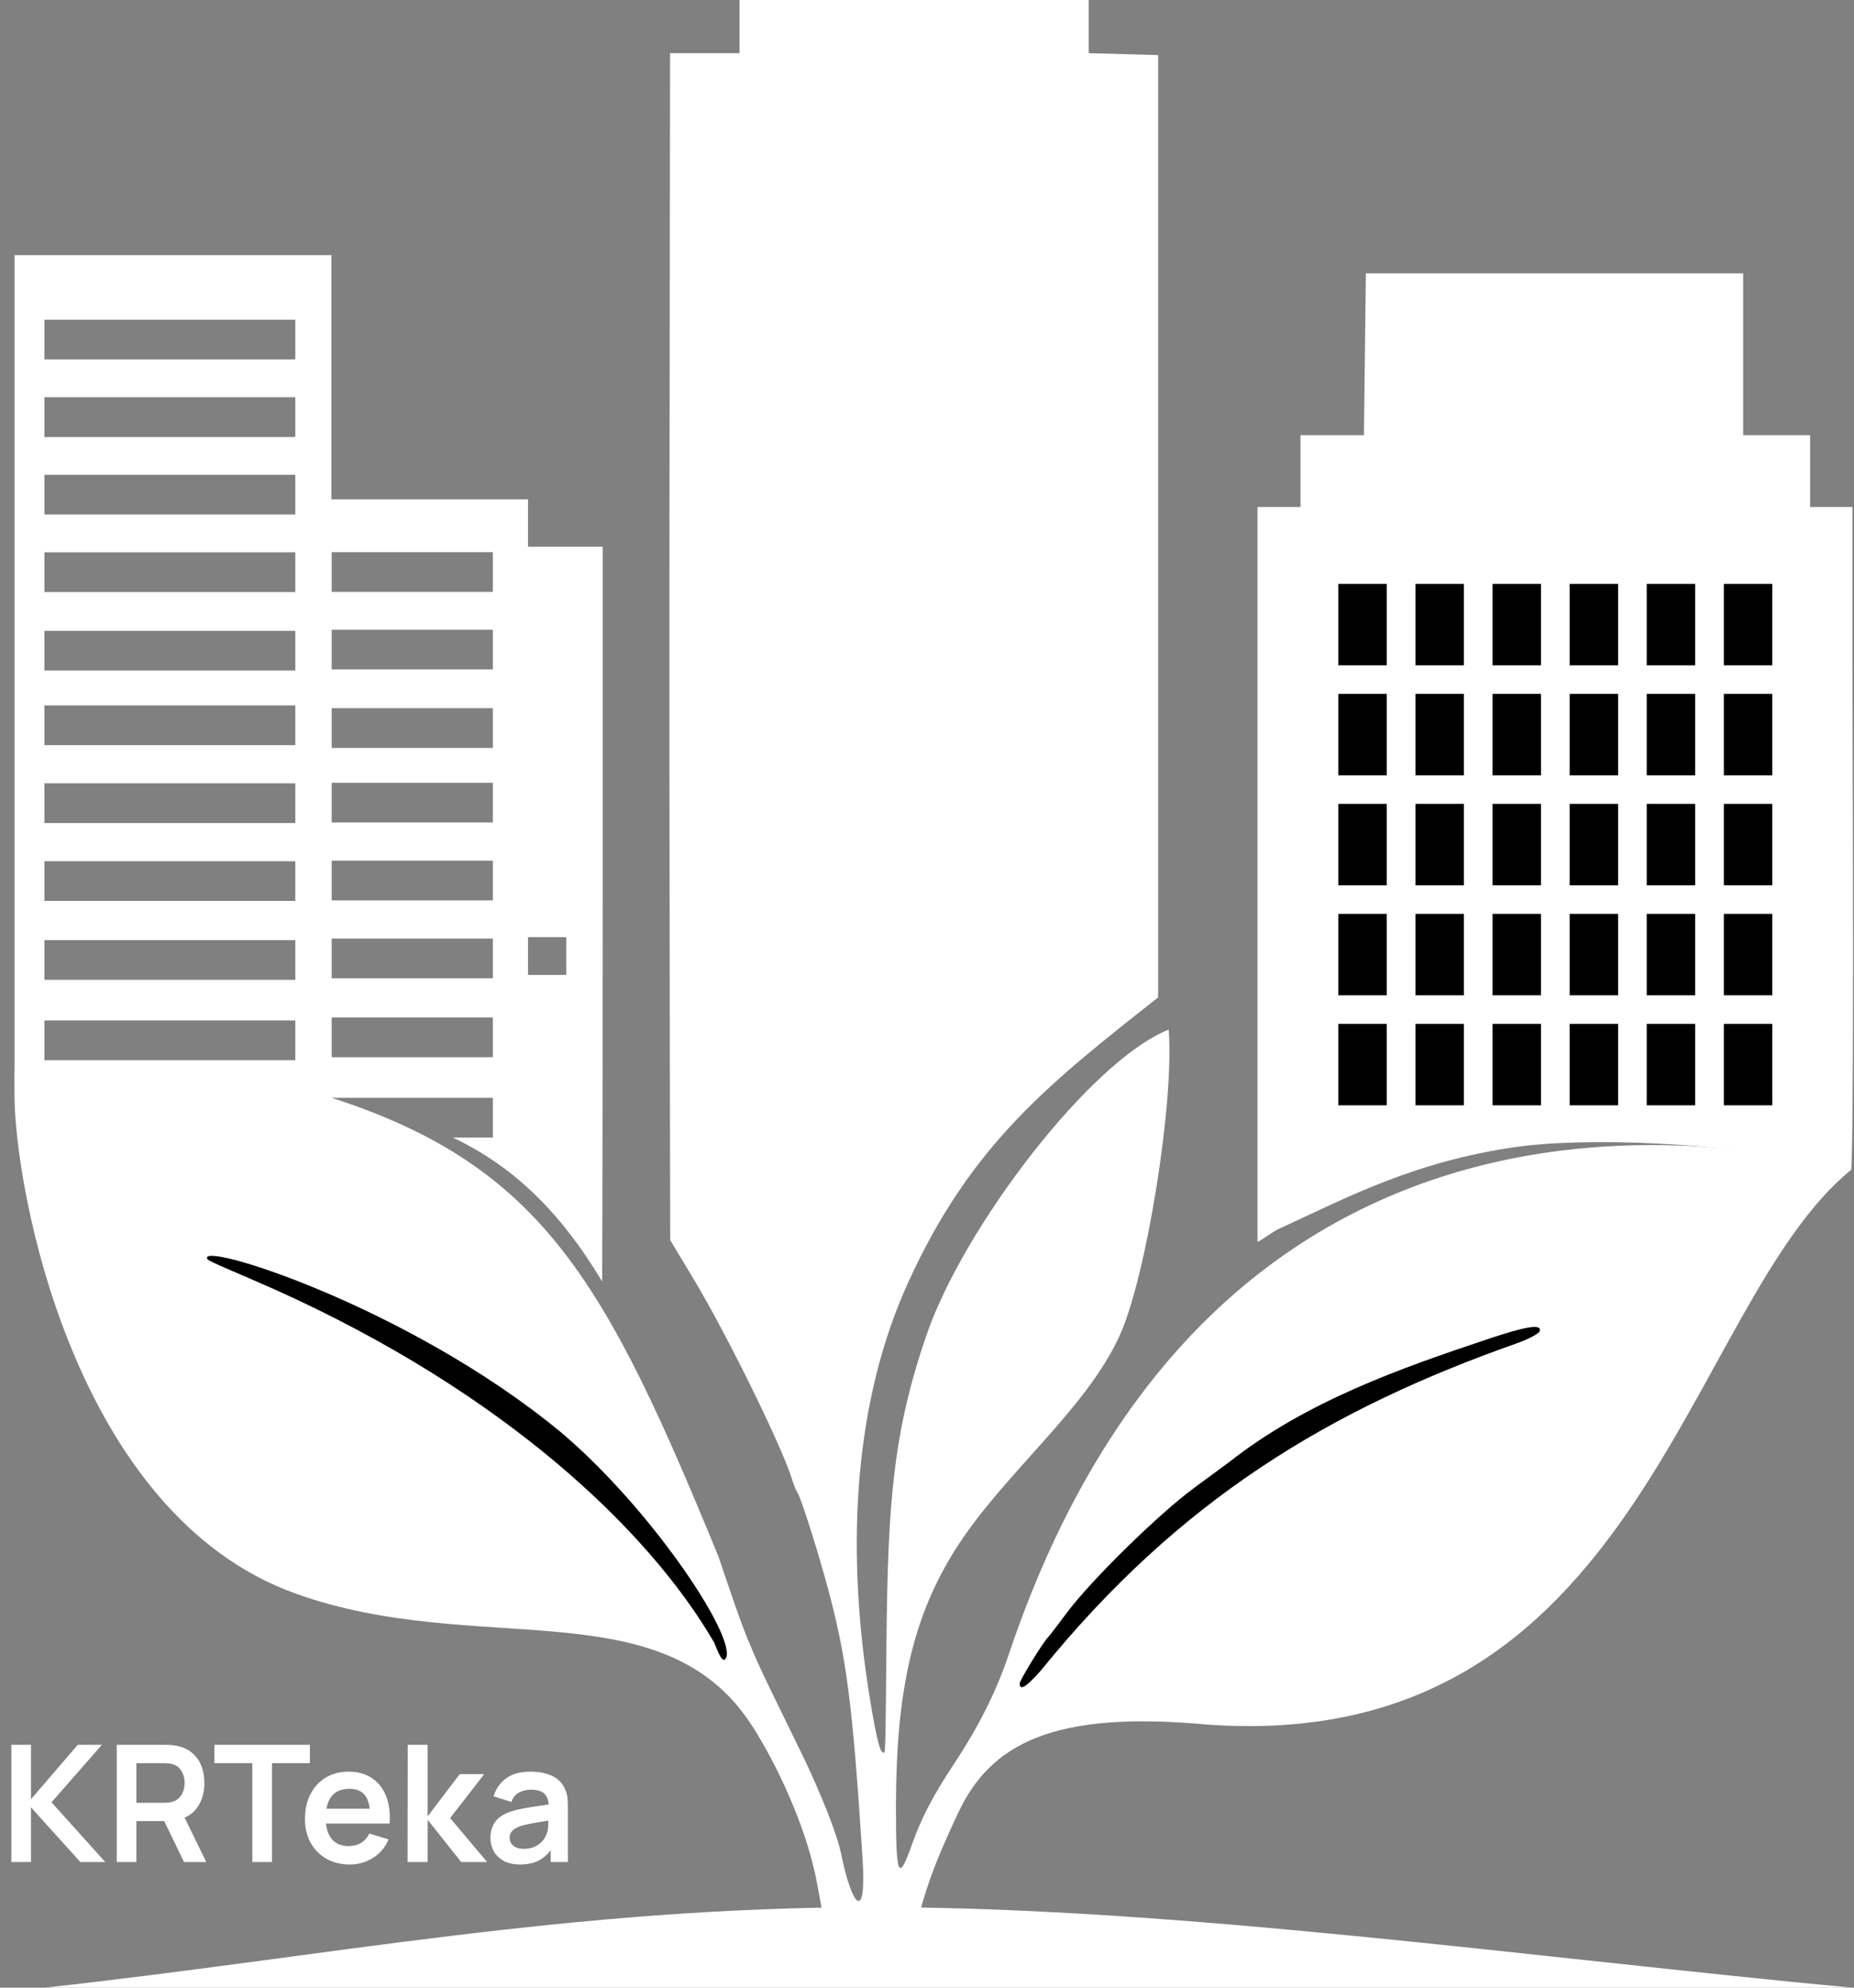<?xml version="1.0" encoding="UTF-8"?> <svg xmlns="http://www.w3.org/2000/svg" width="42" height="45" viewBox="0 0 42 45" fill="none"><rect x="0" y="0" width="42" height="45" fill="#808080" stroke="none"/><path fill-rule="evenodd" clip-rule="evenodd" d="M30.92 8.025L30.898 9.853H29.461V11.479H28.487V14.942V28.116C28.608 28.063 28.799 27.9 28.993 27.811C30.561 27.086 32.066 26.294 34.322 25.97C35.956 25.735 38.961 25.879 40.92 26.286C41.443 26.395 41.899 26.485 41.934 26.485C41.969 26.485 41.987 23.098 41.975 18.957L41.964 14.942V11.479H41.006V9.853H39.489V6.189H39.231L35.086 6.189L30.942 6.189L30.92 8.025Z" fill="white"></path><path fill-rule="evenodd" clip-rule="evenodd" d="M0.329 15.275V24.221C4.906 24.532 5.655 24.691 7.509 25.031L7.514 24.854H11.165V25.753H10.258C11.612 26.399 12.668 27.396 13.641 29.012C13.648 27.586 13.653 23.572 13.653 20.133V12.377H12.808H11.962V11.841V11.305H9.734H7.507V8.541V5.777H3.918H0.329V15.275ZM1.006 8.138H6.69V7.239H1.006V8.138ZM1.006 9.893H6.69V8.994H1.006V9.893ZM1.006 11.648H6.69V10.749H1.006V11.648ZM1.006 13.403H6.69V12.505H1.006V13.403ZM1.006 15.181H6.69V14.282H1.006V15.181ZM1.006 16.869H6.69V15.97H1.006V16.869ZM1.006 18.633H6.69V17.734H1.006V18.633ZM1.006 20.396H6.69V19.498H1.006V20.396ZM1.006 22.183H6.69V21.284H1.006V22.183ZM1.006 24.002H6.69V23.103H1.006V24.002ZM7.514 13.4H11.165V12.501H7.514V13.4ZM7.514 15.155H11.165V14.256H7.514V15.155ZM7.514 16.932H11.165V16.033H7.514V16.932ZM7.514 18.62H11.165V17.722H7.514V18.62ZM7.514 20.384H11.165V19.485H7.514V20.384ZM7.514 22.148H11.165V21.249H7.514V22.148ZM7.514 23.934H11.165V23.035H7.514V23.934ZM11.962 21.216H12.828V22.072H11.962V21.216Z" fill="white"></path><path d="M31.484 23.11H30.248V25.093H31.484V23.11Z" fill="black" stroke="white" stroke-width="0.139" stroke-miterlimit="22.926"></path><path d="M33.232 23.11H31.996V25.093H33.232V23.11Z" fill="black" stroke="white" stroke-width="0.139" stroke-miterlimit="22.926"></path><path d="M34.978 23.11H33.742V25.093H34.978V23.11Z" fill="black" stroke="white" stroke-width="0.139" stroke-miterlimit="22.926"></path><path d="M36.725 23.11H35.489V25.093H36.725V23.11Z" fill="black" stroke="white" stroke-width="0.139" stroke-miterlimit="22.926"></path><path d="M38.471 23.11H37.235V25.093H38.471V23.11Z" fill="black" stroke="white" stroke-width="0.139" stroke-miterlimit="22.926"></path><path d="M40.218 23.11H38.982V25.093H40.218V23.11Z" fill="black" stroke="white" stroke-width="0.139" stroke-miterlimit="22.926"></path><path d="M31.484 20.62H30.248V22.603H31.484V20.62Z" fill="black" stroke="white" stroke-width="0.139" stroke-miterlimit="22.926"></path><path d="M33.232 20.62H31.996V22.603H33.232V20.62Z" fill="black" stroke="white" stroke-width="0.139" stroke-miterlimit="22.926"></path><path d="M34.978 20.62H33.742V22.603H34.978V20.62Z" fill="black" stroke="white" stroke-width="0.139" stroke-miterlimit="22.926"></path><path d="M36.725 20.62H35.489V22.603H36.725V20.62Z" fill="black" stroke="white" stroke-width="0.139" stroke-miterlimit="22.926"></path><path d="M38.471 20.62H37.235V22.603H38.471V20.62Z" fill="black" stroke="white" stroke-width="0.139" stroke-miterlimit="22.926"></path><path d="M40.218 20.62H38.982V22.603H40.218V20.62Z" fill="black" stroke="white" stroke-width="0.139" stroke-miterlimit="22.926"></path><path d="M31.484 18.13H30.248V20.113H31.484V18.13Z" fill="black" stroke="white" stroke-width="0.139" stroke-miterlimit="22.926"></path><path d="M33.232 18.13H31.996V20.113H33.232V18.13Z" fill="black" stroke="white" stroke-width="0.139" stroke-miterlimit="22.926"></path><path d="M34.978 18.13H33.742V20.113H34.978V18.13Z" fill="black" stroke="white" stroke-width="0.139" stroke-miterlimit="22.926"></path><path d="M36.725 18.13H35.489V20.113H36.725V18.13Z" fill="black" stroke="white" stroke-width="0.139" stroke-miterlimit="22.926"></path><path d="M38.471 18.13H37.235V20.113H38.471V18.13Z" fill="black" stroke="white" stroke-width="0.139" stroke-miterlimit="22.926"></path><path d="M40.218 18.13H38.982V20.113H40.218V18.13Z" fill="black" stroke="white" stroke-width="0.139" stroke-miterlimit="22.926"></path><path d="M31.484 15.64H30.248V17.623H31.484V15.64Z" fill="black" stroke="white" stroke-width="0.139" stroke-miterlimit="22.926"></path><path d="M33.232 15.64H31.996V17.623H33.232V15.64Z" fill="black" stroke="white" stroke-width="0.139" stroke-miterlimit="22.926"></path><path d="M34.978 15.64H33.742V17.623H34.978V15.64Z" fill="black" stroke="white" stroke-width="0.139" stroke-miterlimit="22.926"></path><path d="M36.725 15.64H35.489V17.623H36.725V15.64Z" fill="black" stroke="white" stroke-width="0.139" stroke-miterlimit="22.926"></path><path d="M38.471 15.64H37.235V17.623H38.471V15.64Z" fill="black" stroke="white" stroke-width="0.139" stroke-miterlimit="22.926"></path><path d="M40.218 15.64H38.982V17.623H40.218V15.64Z" fill="black" stroke="white" stroke-width="0.139" stroke-miterlimit="22.926"></path><path d="M31.484 13.149H30.248V15.132H31.484V13.149Z" fill="black" stroke="white" stroke-width="0.139" stroke-miterlimit="22.926"></path><path d="M33.232 13.149H31.996V15.132H33.232V13.149Z" fill="black" stroke="white" stroke-width="0.139" stroke-miterlimit="22.926"></path><path d="M34.978 13.149H33.742V15.132H34.978V13.149Z" fill="black" stroke="white" stroke-width="0.139" stroke-miterlimit="22.926"></path><path d="M36.725 13.149H35.489V15.132H36.725V13.149Z" fill="black" stroke="white" stroke-width="0.139" stroke-miterlimit="22.926"></path><path d="M38.471 13.149H37.235V15.132H38.471V13.149Z" fill="black" stroke="white" stroke-width="0.139" stroke-miterlimit="22.926"></path><path d="M40.218 13.149H38.982V15.132H40.218V13.149Z" fill="black" stroke="white" stroke-width="0.139" stroke-miterlimit="22.926"></path><path fill-rule="evenodd" clip-rule="evenodd" d="M15.18 1.204V1.253C15.171 9.416 15.154 13.858 15.171 22.021L15.183 28.076L15.71 28.952C16.466 30.207 17.739 32.799 17.945 33.499C17.978 33.612 18.032 33.742 18.064 33.788C18.135 33.888 18.481 34.964 18.714 35.809C19.175 37.481 19.312 38.521 19.54 42.08C19.634 43.548 19.301 43.184 19.052 41.96C18.956 41.487 18.551 40.512 18.232 39.852C18.133 39.648 17.834 39.035 17.567 38.49C17.293 37.93 17.122 37.569 16.954 37.15L16.736 38.654C16.845 38.786 16.948 38.928 17.047 39.081C17.624 39.978 18.209 41.281 18.447 42.334C18.523 42.667 18.808 44.26 18.809 44.353C18.81 44.41 19.118 44.434 19.694 44.422L20.577 44.403L20.685 43.922C20.923 42.859 21.14 42.246 21.705 41.044C22.446 39.466 23.877 38.725 27.33 39.042C37.165 39.758 38.169 29.548 41.934 26.485C41.545 26.462 27.978 22.212 22.851 37.459C22.576 38.279 22.18 39.072 21.634 39.899C21.138 40.649 20.869 41.163 20.663 41.747C20.351 42.633 20.295 42.498 20.297 40.87C20.3 38.272 20.684 36.608 21.63 35.099C22.705 33.384 24.6 31.932 25.371 30.222C25.969 28.895 26.606 24.954 26.475 23.31C24.708 24.011 21.843 27.766 20.999 30.196C20.233 32.401 20.114 34.025 20.083 37.088C20.054 39.978 20.066 39.708 19.978 39.653C19.889 39.599 19.731 38.622 19.666 38.198C19.168 34.95 19.354 31.699 20.579 29.021C22.002 25.909 23.755 24.535 26.236 22.581V1.247L24.664 1.204V0H16.754V1.204H15.18Z" fill="white"></path><path fill-rule="evenodd" clip-rule="evenodd" d="M18.335 40.077C18.298 39.994 18.263 39.918 18.231 39.852C18.132 39.648 17.833 39.035 17.567 38.49C16.994 37.323 16.875 37.023 16.28 35.25C13.75 29.085 12.321 26.402 7.513 24.854C5.655 24.256 3.231 24.221 0.328 24.221C0.325 24.219 0.328 24.386 0.328 24.773C0.328 26.901 1.668 34.283 6.705 36.081C10.836 37.556 15.015 35.923 17.046 39.081C17.623 39.978 18.208 41.281 18.446 42.333L18.335 40.077Z" fill="white"></path><path fill-rule="evenodd" clip-rule="evenodd" d="M12.706 32.425C14.713 34.119 16.606 36.942 16.459 37.508C16.398 37.658 16.328 37.573 16.18 37.189C14.714 34.664 11.443 31.533 6.213 29.188C5.473 28.857 4.743 28.565 4.705 28.513C4.376 28.055 9.223 29.548 12.706 32.425Z" fill="black"></path><path fill-rule="evenodd" clip-rule="evenodd" d="M34.88 30.137C34.862 30.193 34.627 30.317 34.358 30.413C30.124 31.905 26.722 33.944 23.579 37.82C23.245 38.197 23.101 38.286 23.101 38.112C23.101 38.033 23.645 37.152 23.758 37.047C23.783 37.024 23.968 36.782 24.17 36.51C24.713 35.78 26.258 34.265 27.061 33.678C27.447 33.396 27.799 33.136 27.845 33.101C29.608 31.713 31.758 30.968 33.675 30.326C34.583 30.021 34.934 29.966 34.88 30.137Z" fill="black"></path><path fill-rule="evenodd" clip-rule="evenodd" d="M41.948 45H1.006C7.331 44.31 12.931 43.177 19.79 43.177C26.648 43.177 34.625 44.31 41.948 45Z" fill="white"></path><path d="M0.258 42.156V39.501H0.702V40.733L1.762 39.501H2.308L1.167 40.803L2.385 42.156H1.821L0.702 40.917V42.156H0.258ZM2.645 42.156V39.501H3.742C3.768 39.501 3.801 39.502 3.841 39.505C3.882 39.506 3.919 39.51 3.954 39.516C4.107 39.539 4.234 39.59 4.333 39.669C4.434 39.748 4.509 39.847 4.556 39.968C4.606 40.087 4.63 40.219 4.63 40.366C4.63 40.582 4.575 40.768 4.466 40.924C4.357 41.079 4.189 41.175 3.963 41.212L3.773 41.228H3.089V42.156H2.645ZM4.169 42.156L3.646 41.075L4.097 40.976L4.673 42.156H4.169ZM3.089 40.814H3.723C3.748 40.814 3.776 40.812 3.806 40.81C3.837 40.807 3.865 40.803 3.891 40.795C3.965 40.777 4.022 40.744 4.064 40.697C4.107 40.651 4.137 40.598 4.155 40.539C4.173 40.48 4.182 40.422 4.182 40.366C4.182 40.309 4.173 40.251 4.155 40.192C4.137 40.132 4.107 40.079 4.064 40.032C4.022 39.985 3.965 39.953 3.891 39.934C3.865 39.927 3.837 39.923 3.806 39.922C3.776 39.919 3.748 39.918 3.723 39.918H3.089V40.814ZM5.716 42.156V39.918H4.857V39.501H7.02V39.918H6.161V42.156H5.716ZM7.924 42.211C7.723 42.211 7.546 42.167 7.393 42.08C7.241 41.993 7.122 41.872 7.036 41.717C6.951 41.562 6.909 41.384 6.909 41.182C6.909 40.965 6.95 40.776 7.034 40.616C7.117 40.455 7.234 40.331 7.382 40.242C7.531 40.154 7.703 40.109 7.898 40.109C8.105 40.109 8.28 40.158 8.424 40.255C8.569 40.351 8.676 40.487 8.746 40.663C8.816 40.838 8.843 41.045 8.826 41.284H8.385V41.121C8.384 40.905 8.346 40.747 8.271 40.648C8.196 40.548 8.078 40.498 7.917 40.498C7.735 40.498 7.6 40.555 7.511 40.668C7.423 40.78 7.379 40.944 7.379 41.16C7.379 41.362 7.423 41.518 7.511 41.628C7.6 41.739 7.729 41.794 7.898 41.794C8.008 41.794 8.102 41.77 8.18 41.722C8.26 41.673 8.322 41.602 8.365 41.51L8.803 41.643C8.727 41.822 8.609 41.962 8.45 42.062C8.291 42.161 8.116 42.211 7.924 42.211ZM7.238 41.284V40.948H8.608V41.284H7.238ZM9.233 42.156L9.237 39.501H9.687V41.123L10.415 40.165H10.97L10.197 41.16L11.036 42.156H10.448L9.687 41.197V42.156H9.233ZM11.777 42.211C11.633 42.211 11.512 42.184 11.412 42.13C11.313 42.074 11.237 42.001 11.185 41.91C11.135 41.819 11.11 41.719 11.11 41.61C11.11 41.514 11.126 41.428 11.158 41.352C11.19 41.274 11.239 41.208 11.305 41.153C11.372 41.096 11.458 41.05 11.563 41.014C11.643 40.989 11.737 40.965 11.844 40.944C11.952 40.924 12.068 40.904 12.194 40.887C12.32 40.869 12.452 40.849 12.59 40.828L12.432 40.919C12.433 40.781 12.402 40.68 12.339 40.614C12.277 40.549 12.171 40.517 12.022 40.517C11.933 40.517 11.846 40.538 11.762 40.58C11.679 40.621 11.62 40.693 11.587 40.795L11.182 40.668C11.231 40.5 11.324 40.364 11.462 40.263C11.601 40.16 11.788 40.109 12.022 40.109C12.199 40.109 12.355 40.138 12.489 40.196C12.624 40.254 12.724 40.349 12.789 40.48C12.825 40.55 12.846 40.622 12.854 40.696C12.861 40.768 12.865 40.847 12.865 40.933V42.156H12.476V41.724L12.54 41.794C12.451 41.938 12.345 42.044 12.225 42.111C12.106 42.178 11.957 42.211 11.777 42.211ZM11.866 41.857C11.966 41.857 12.052 41.839 12.124 41.803C12.195 41.768 12.252 41.724 12.293 41.673C12.336 41.621 12.365 41.572 12.38 41.527C12.403 41.47 12.416 41.406 12.419 41.333C12.422 41.26 12.424 41.2 12.424 41.155L12.561 41.195C12.427 41.216 12.312 41.234 12.216 41.251C12.12 41.266 12.038 41.282 11.969 41.297C11.9 41.31 11.839 41.325 11.786 41.343C11.735 41.361 11.691 41.383 11.655 41.407C11.62 41.432 11.592 41.46 11.573 41.492C11.554 41.524 11.545 41.561 11.545 41.604C11.545 41.654 11.557 41.697 11.582 41.735C11.606 41.772 11.642 41.802 11.689 41.824C11.737 41.846 11.796 41.857 11.866 41.857Z" fill="white"></path></svg> 